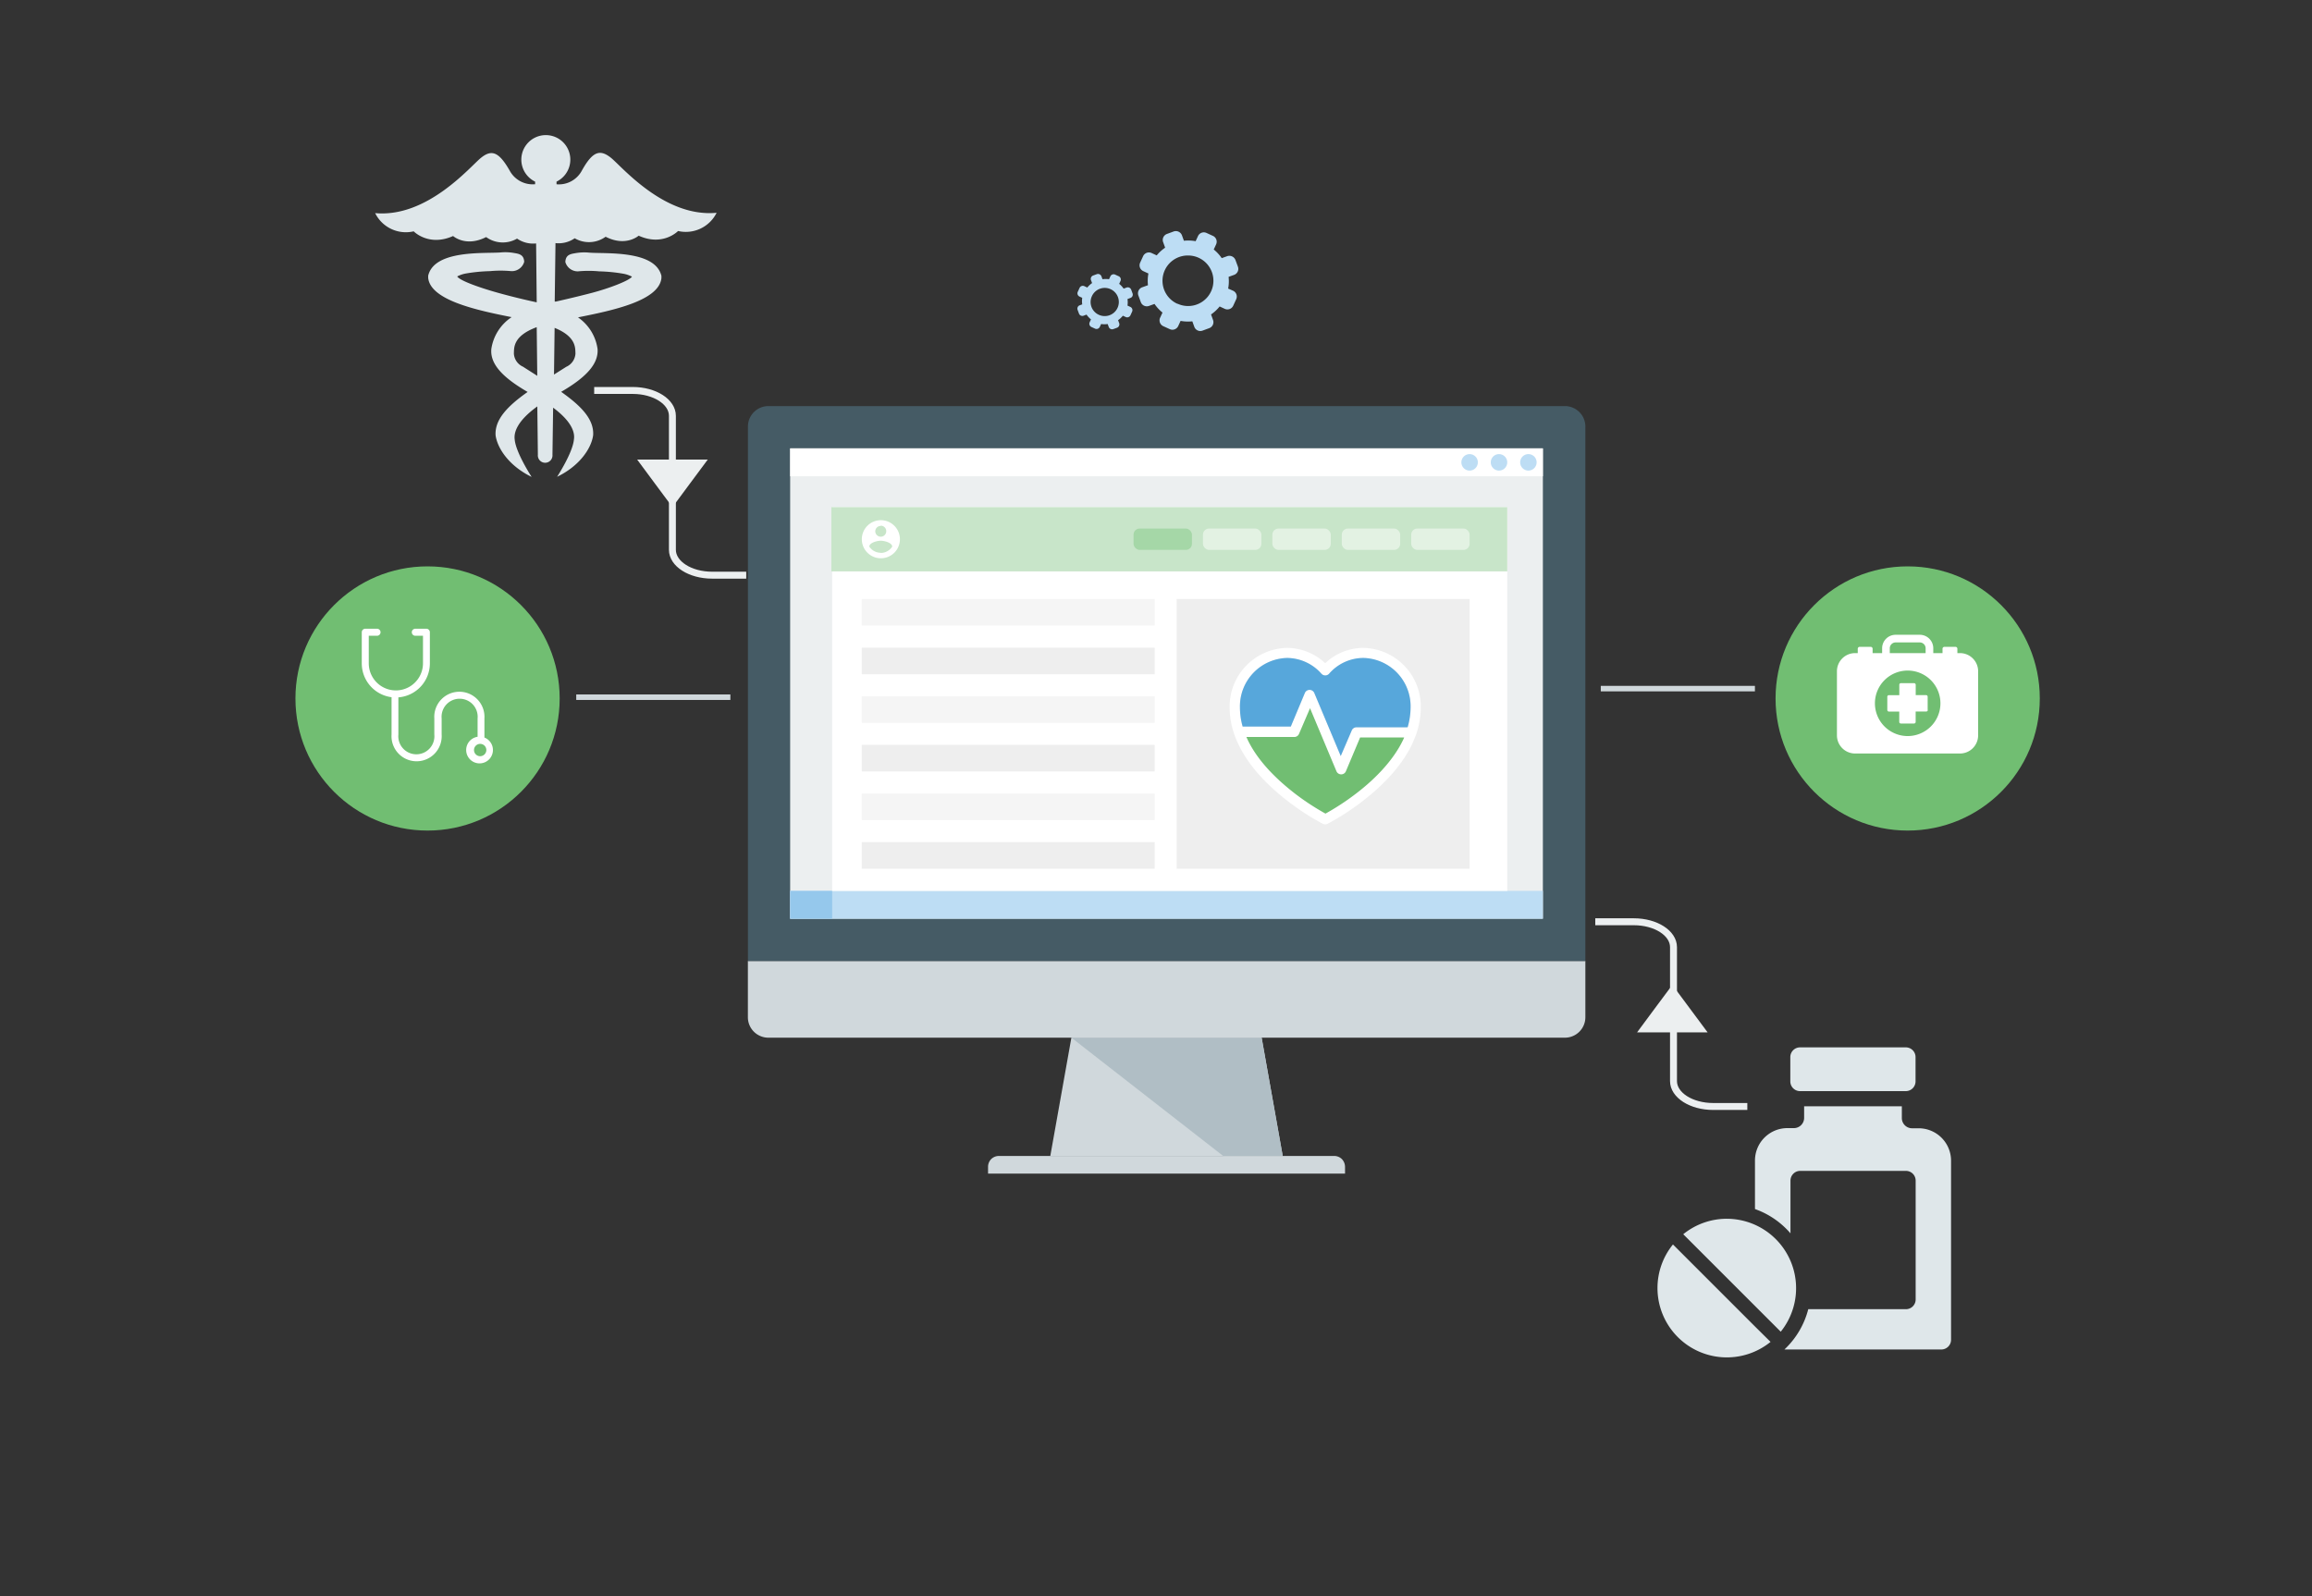 <svg id="Layer_1" data-name="Layer 1" xmlns="http://www.w3.org/2000/svg" viewBox="0 0 420 290"><rect x="0" y="0" width="420" height="290" fill="#333333" stroke="none"/><defs><style>.cls-1,.cls-15,.cls-18{fill:none;}.cls-2{fill:#d0d8dc;}.cls-3{fill:#b0bec5;}.cls-4{fill:#455b65;}.cls-5{fill:#eceff0;}.cls-6{fill:#bdddf4;}.cls-7{fill:#95c8ec;}.cls-8{fill:#fff;}.cls-9{fill:#eee;}.cls-10{fill:#f5f5f5;}.cls-11{fill:#c8e5c9;}.cls-12{opacity:0.49;}.cls-13{fill:#81c784;}.cls-14{fill:#71be72;}.cls-15{stroke:#d0d8dc;}.cls-15,.cls-18{stroke-miterlimit:10;}.cls-16{fill:#57a7db;}.cls-17{fill:#dfe7ea;}.cls-18{stroke:#eceff0;stroke-width:1.26px;}</style></defs><title>patientportals</title><path class="cls-1" d="M0,100H24v24H0V100Z"/><g id="_Group_" data-name="&lt;Group&gt;"><polygon id="_Path_" data-name="&lt;Path&gt;" class="cls-2" points="233.03 210.07 190.79 210.07 194.63 188.53 229.19 188.53 233.03 210.07"/><polygon id="_Path_2" data-name="&lt;Path&gt;" class="cls-3" points="233.03 210.07 229.19 188.53 194.63 188.53 222.27 210.07 233.03 210.07"/><path id="_Path_3" data-name="&lt;Path&gt;" class="cls-2" d="M244.34,213.23H179.49V212a2,2,0,0,1,.57-1.41,2,2,0,0,1,1.4-.57h60.9a2,2,0,0,1,1.41.57,2.06,2.06,0,0,1,.57,1.41v1.18Z"/><path id="_Path_4" data-name="&lt;Path&gt;" class="cls-2" d="M288,174.6v10.23a3.72,3.72,0,0,1-3.71,3.7H139.57a3.72,3.72,0,0,1-3.71-3.7V174.6H288Z"/><path id="_Path_5" data-name="&lt;Path&gt;" class="cls-4" d="M288,174.6V77.49a3.72,3.72,0,0,0-3.71-3.71H139.56a3.72,3.72,0,0,0-3.69,3.71V174.6H288Z"/><rect id="_Path_6" data-name="&lt;Path&gt;" class="cls-5" x="143.54" y="81.46" width="136.74" height="85.45"/><rect class="cls-6" x="143.54" y="161.86" width="136.74" height="5.06"/><rect class="cls-7" x="143.54" y="161.86" width="7.63" height="5.06"/><rect class="cls-8" x="143.54" y="81.46" width="136.74" height="5.07"/><circle class="cls-6" cx="266.97" cy="84" r="1.5"/><circle class="cls-6" cx="272.31" cy="84" r="1.5"/><circle class="cls-6" cx="277.65" cy="84" r="1.5"/><rect class="cls-8" x="151.17" y="92.14" width="122.64" height="69.72"/><rect class="cls-9" x="213.76" y="108.83" width="53.21" height="49"/><rect class="cls-10" x="156.55" y="108.83" width="53.21" height="4.83"/><rect class="cls-9" x="156.55" y="117.67" width="53.21" height="4.83"/><rect class="cls-10" x="156.55" y="126.5" width="53.21" height="4.83"/><rect class="cls-9" x="156.55" y="135.33" width="53.21" height="4.83"/><rect class="cls-10" x="156.55" y="144.17" width="53.21" height="4.83"/><rect class="cls-9" x="156.55" y="153" width="53.21" height="4.83"/><rect class="cls-11" x="151.03" y="92.14" width="122.78" height="11.67"/><g class="cls-12"><rect class="cls-13" x="205.92" y="96.03" width="10.61" height="3.88" rx="1.11" ry="1.11"/><rect class="cls-8" x="218.53" y="96.03" width="10.61" height="3.88" rx="1.11" ry="1.11"/><rect class="cls-8" x="231.14" y="96.03" width="10.61" height="3.88" rx="1.11" ry="1.11"/><rect class="cls-8" x="243.75" y="96.03" width="10.61" height="3.88" rx="1.11" ry="1.11"/><rect class="cls-8" x="256.36" y="96.03" width="10.61" height="3.88" rx="1.11" ry="1.11"/></g></g><circle class="cls-14" cx="77.67" cy="126.9" r="24"/><circle class="cls-14" cx="346.55" cy="126.9" r="24"/><path class="cls-15" d="M104.68,126.67h28"/><path class="cls-15" d="M290.8,125.11h28"/><path class="cls-8" d="M240.75,149.77a0.9,0.9,0,0,0,.42-0.1,44.19,44.19,0,0,0,6.14-3.95c4.44-3.37,7.56-7,9.28-10.65h0c0-.05.54-1.21,0.79-2a15.42,15.42,0,0,0,.72-4.51,10.65,10.65,0,0,0-10.41-10.85,10.17,10.17,0,0,0-6.95,2.78,10.22,10.22,0,0,0-6.95-2.78,10.65,10.65,0,0,0-10.41,10.85,14.76,14.76,0,0,0,.73,4.53,16.62,16.62,0,0,0,.8,2c1.72,3.7,4.84,7.27,9.27,10.64a44.36,44.36,0,0,0,6.14,3.95A1.13,1.13,0,0,0,240.75,149.77Zm-6.95-30.23a8.4,8.4,0,0,1,6.25,2.86,0.94,0.94,0,0,0,1.4,0,8.27,8.27,0,0,1,6.25-2.86,8.79,8.79,0,0,1,8.55,9,13.26,13.26,0,0,1-.54,3.6,0.94,0.94,0,0,0-.29,0h-9a0.92,0.92,0,0,0-.86.57l-2,4.65-4.8-11.45a0.93,0.93,0,0,0-.86-0.57h0a0.92,0.92,0,0,0-.86.57L234.49,132h-8.75a12.76,12.76,0,0,1-.49-3.47A8.79,8.79,0,0,1,233.8,119.54Z"/><path class="cls-16" d="M233.8,119.54a8.4,8.4,0,0,1,6.25,2.86,0.94,0.94,0,0,0,1.4,0,8.27,8.27,0,0,1,6.25-2.86,8.79,8.79,0,0,1,8.55,9,13.26,13.26,0,0,1-.54,3.6,0.94,0.94,0,0,0-.29,0h-9a0.92,0.92,0,0,0-.86.57l-2,4.65-4.8-11.45a0.93,0.93,0,0,0-.86-0.57h0a0.92,0.92,0,0,0-.86.57L234.49,132h-8.75a12.76,12.76,0,0,1-.49-3.47A8.79,8.79,0,0,1,233.8,119.54Z"/><path class="cls-14" d="M226.59,134.27a0.08,0.08,0,0,1,0,0l-0.17-.37h8.7a0.92,0.92,0,0,0,.86-0.57l2-4.66,4.8,11.45a0.93,0.93,0,0,0,.86.57h0a0.92,0.92,0,0,0,.86-0.57l2.58-6.13h8l-0.14.33c-2,4.25-5.81,7.75-8.69,9.93a45,45,0,0,1-5.46,3.57,45.33,45.33,0,0,1-5.46-3.57C232.41,142,228.57,138.53,226.59,134.27Z"/><path class="cls-17" d="M111,28.68c-2-1.6-3.32-1.22-5.28,2.28a4.73,4.73,0,0,1-4.62,2.52V33a4.45,4.45,0,1,0-3.89,0v0.47A4.74,4.74,0,0,1,92.59,31c-2-3.5-3.32-3.88-5.27-2.28s-9.72,10.87-19.17,10a6.22,6.22,0,0,0,7,3.31s2.73,2.83,7.16.85c0,0,2.3,2.08,6,.19a5.16,5.16,0,0,0,5.62.28,5.16,5.16,0,0,0,3.46.88l0.11,10.7-0.59-.13s-3.16-.68-6.51-1.62S83.58,51,83.06,50.24a0.79,0.79,0,0,1,.21-0.12,5.49,5.49,0,0,1,1.35-.43,30.32,30.32,0,0,1,4.4-.43,20.46,20.46,0,0,1,3.84,0,2.33,2.33,0,0,0,2.36-1.67,0.38,0.38,0,0,0,0-.13c-0.11-1.3-1.1-1.36-1.92-1.51a9.16,9.16,0,0,0-2.42-.08c-2.93.22-12-.51-13.1,4.24a2.14,2.14,0,0,1,0,.34c0.38,4.14,9,5.94,15.16,7.17a8.42,8.42,0,0,0-3.68,5.75C89,66,91.08,68.45,95.85,71.21c-3.63,2.56-6,5-5.82,7.89,0.34,2.37,2.44,5.55,6.55,7.55h0s-2.88-4.4-3.08-6.81c-0.19-1.4.61-3.48,4.11-6l0.1,8.79h0a1.33,1.33,0,1,0,2.65,0h0l0.12-8.56c3.23,2.39,4,4.39,3.78,5.75-0.19,2.41-3.06,6.81-3.06,6.81h0c4.12-2,6.22-5.17,6.55-7.55,0.19-2.91-2.19-5.33-5.81-7.89,4.76-2.75,6.82-5.22,6.61-7.81A8.39,8.39,0,0,0,105,57.66c6.21-1.24,14.78-3,15.16-7.18a2.13,2.13,0,0,1,0-.34c-1.13-4.75-10.18-4-13.11-4.24a9.2,9.2,0,0,0-2.42.08c-0.82.15-1.82,0.21-1.92,1.51a0.34,0.34,0,0,0,0,.14A2.34,2.34,0,0,0,105,49.3a20.36,20.36,0,0,1,3.84,0,29.61,29.61,0,0,1,4.39.43,5.48,5.48,0,0,1,1.36.43,0.79,0.79,0,0,1,.21.12c-0.52.71-4.05,2.08-7.28,2.93S101,54.78,101,54.79l-0.23,0,0.14-10.62a5.14,5.14,0,0,0,3.49-.88,5.15,5.15,0,0,0,5.62-.28c3.67,1.89,6-.19,6-0.19,4.43,2,7.16-.85,7.16-0.85a6.24,6.24,0,0,0,7-3.31C120.71,39.56,113,30.29,111,28.68ZM93.35,64.22c0.06-.93-0.26-3.16,4.15-4.78l0.1,8.84L95,66.62A2.79,2.79,0,0,1,93.35,64.22Zm9.57,2.39-2.28,1.44,0.11-8.48c4,1.61,3.73,3.73,3.79,4.64A2.81,2.81,0,0,1,102.92,66.62Z"/><path class="cls-17" d="M318.81,210.88v8.78l0.84,0.33a15.2,15.2,0,0,1,4.85,3.27q0.4,0.4.76,0.82V214.5a1.77,1.77,0,0,1,1.77-1.77h19.18A1.77,1.77,0,0,1,348,214.5v21.59a1.77,1.77,0,0,1-1.77,1.77H328.49a15.24,15.24,0,0,1-4,7l-0.33.32h28.5a1.77,1.77,0,0,0,1.77-1.77V210.88a5.89,5.89,0,0,0-5.89-5.89h-1.19a1.86,1.86,0,0,1-1.86-1.86V201H327.74v2.1a1.86,1.86,0,0,1-1.86,1.86h-1.19A5.89,5.89,0,0,0,318.81,210.88Z"/><path class="cls-17" d="M327.74,198.24h18.47a1.77,1.77,0,0,0,1.77-1.77v-4.41a1.77,1.77,0,0,0-1.77-1.77H327a1.77,1.77,0,0,0-1.77,1.77v4.41a1.77,1.77,0,0,0,1.77,1.77h0.72Z"/><path class="cls-17" d="M313.71,221.43a12.56,12.56,0,0,0-7.93,2.81l13,13,4.71,4.71A12.61,12.61,0,0,0,313.71,221.43Z"/><path class="cls-17" d="M301.1,234a12.6,12.6,0,0,0,20.54,9.8L318.81,241l-14.9-14.9A12.56,12.56,0,0,0,301.1,234Z"/><path class="cls-8" d="M88,134a0.64,0.64,0,0,0,0-.14v-3.32a4.56,4.56,0,1,0-9.1,0v2.91a3.28,3.28,0,1,1-6.53,0v-6.75a6.2,6.2,0,0,0,5.72-6.16v-5.67a0.64,0.64,0,0,0-.64-0.64h-2a0.64,0.64,0,1,0,0,1.28h1.39v5a4.92,4.92,0,0,1-9.85,0v-5h1.5a0.64,0.64,0,0,0,0-1.28H66.36a0.64,0.64,0,0,0-.64.64v5.67a6.2,6.2,0,0,0,5.41,6.13v6.78a4.56,4.56,0,1,0,9.1,0v-2.91a3.28,3.28,0,1,1,6.53,0v3.32a0.26,0.26,0,0,0,0,0A2.43,2.43,0,1,0,88,134Zm-0.77,3.39a1.12,1.12,0,1,1,1.12-1.12A1.13,1.13,0,0,1,87.23,137.39Z"/><path class="cls-8" d="M356.08,118.66h-0.5v-0.79a0.35,0.35,0,0,0-.35-0.35h-2a0.35,0.35,0,0,0-.35.35v0.79H351.2v-0.88a2.45,2.45,0,0,0-2.45-2.45h-4.39a2.45,2.45,0,0,0-2.45,2.45v0.88h-1.73v-0.79a0.35,0.35,0,0,0-.35-0.35h-2a0.35,0.35,0,0,0-.35.35v0.79H337a3.3,3.3,0,0,0-3.3,3.3V133.6a3.3,3.3,0,0,0,3.3,3.3h19.05a3.3,3.3,0,0,0,3.3-3.3V122A3.3,3.3,0,0,0,356.08,118.66Zm-12.78-.88a1.06,1.06,0,0,1,1.06-1.06h4.39a1.06,1.06,0,0,1,1.06,1.06v0.88H343.3v-0.88Zm3.25,15.95a5.95,5.95,0,1,1,5.95-5.95A5.95,5.95,0,0,1,346.55,133.73Zm3.66-4.75a0.29,0.29,0,0,1-.29.29H348v1.89a0.29,0.29,0,0,1-.29.29h-2.4a0.29,0.29,0,0,1-.29-0.29v-1.88h-1.88a0.29,0.29,0,0,1-.29-0.29v-2.4a0.29,0.29,0,0,1,.29-0.29h1.89v-1.89a0.29,0.29,0,0,1,.29-0.29h2.4a0.29,0.29,0,0,1,.29.29v1.88h1.88a0.29,0.29,0,0,1,.29.29V129Z"/><g id="_Group_2" data-name="&lt;Group&gt;"><g id="_Group_3" data-name="&lt;Group&gt;"><path id="_Compound_Path_" data-name="&lt;Compound Path&gt;" class="cls-6" d="M207.54,52.18l1-.36a7.34,7.34,0,0,1,.08-2.13l-0.93-.43a1.16,1.16,0,0,1-.57-1.54l0.54-1.18a1.16,1.16,0,0,1,1.54-.57l0.93,0.43A7.35,7.35,0,0,1,211.66,45l-0.36-1A1.16,1.16,0,0,1,212,42.5l1.22-.45a1.19,1.19,0,0,1,1.49.69l0.36,1a7.41,7.41,0,0,1,2.13.08l0.43-.93a1.16,1.16,0,0,1,1.54-.57l1.18,0.54a1.16,1.16,0,0,1,.57,1.54l-0.43.93a7.36,7.36,0,0,1,1.45,1.57l1-.36a1.19,1.19,0,0,1,1.49.69l0.45,1.22a1.16,1.16,0,0,1-.69,1.49l-1,.36a7.32,7.32,0,0,1-.08,2.13L224,52.82a1.16,1.16,0,0,1,.57,1.54l-0.54,1.18a1.16,1.16,0,0,1-1.54.57l-0.93-.43A7.34,7.34,0,0,1,220,57.13l0.36,1a1.16,1.16,0,0,1-.69,1.49l-1.22.45a1.16,1.16,0,0,1-1.49-.69l-0.36-1a7.37,7.37,0,0,1-2.13-.08l-0.43.93a1.16,1.16,0,0,1-1.54.57l-1.18-.54a1.16,1.16,0,0,1-.57-1.54l0.43-.93a7.33,7.33,0,0,1-1.45-1.57l-1,.36a1.16,1.16,0,0,1-1.49-.69l-0.45-1.22A1.16,1.16,0,0,1,207.54,52.18Zm6.38,3a4.55,4.55,0,0,0,1.92.42,4.59,4.59,0,0,0,1.92-8.76,4.55,4.55,0,0,0-1.92-.42A4.59,4.59,0,0,0,213.92,55.21Z"/><path id="_Compound_Path_2" data-name="&lt;Compound Path&gt;" class="cls-6" d="M196.06,55.5l0.54-.2a4.07,4.07,0,0,1,0-1.19l-0.52-.24A0.65,0.65,0,0,1,195.8,53l0.3-.66A0.65,0.65,0,0,1,197,52l0.52,0.24a4.08,4.08,0,0,1,.87-0.81l-0.2-.54a0.65,0.65,0,0,1,.38-0.83l0.68-.25a0.66,0.66,0,0,1,.83.38l0.2,0.54a4.11,4.11,0,0,1,1.19,0l0.24-.52a0.65,0.65,0,0,1,.86-0.32l0.66,0.3a0.65,0.65,0,0,1,.32.86l-0.24.52a4.1,4.1,0,0,1,.81.87l0.54-.2a0.66,0.66,0,0,1,.83.38l0.25,0.68a0.64,0.64,0,0,1-.38.83l-0.54.2a4.07,4.07,0,0,1,0,1.19l0.52,0.24a0.65,0.65,0,0,1,.32.86l-0.3.66a0.65,0.65,0,0,1-.86.32l-0.52-.24a4.07,4.07,0,0,1-.87.81l0.2,0.54a0.65,0.65,0,0,1-.38.83l-0.68.25a0.65,0.65,0,0,1-.83-0.38l-0.2-.54a4.07,4.07,0,0,1-1.19,0l-0.24.52a0.65,0.65,0,0,1-.86.32l-0.66-.3a0.65,0.65,0,0,1-.32-0.86l0.24-.52a4.07,4.07,0,0,1-.81-0.87l-0.54.2a0.65,0.65,0,0,1-.83-0.38l-0.25-.68A0.65,0.65,0,0,1,196.06,55.5Zm3.55,1.69a2.56,2.56,0,1,0-1.25-3.39A2.54,2.54,0,0,0,199.61,57.19Z"/></g></g><path class="cls-18" d="M107.94,70.94h7c4,0,7.21,2.07,7.21,4.61V99.89c0,2.55,3.23,4.61,7.21,4.61h6.2"/><path class="cls-18" d="M289.8,167.47h7c4,0,7.21,2.07,7.21,4.61v24.34c0,2.55,3.23,4.61,7.21,4.61h6.2"/><polygon class="cls-5" points="122.16 92.14 125.36 87.82 128.57 83.5 122.16 83.5 115.75 83.5 118.95 87.82 122.16 92.14"/><polygon class="cls-5" points="303.8 178.94 307 183.25 310.21 187.57 303.8 187.57 297.39 187.57 300.59 183.25 303.8 178.94"/><path class="cls-8" d="M160,94.51A3.46,3.46,0,1,0,163.48,98,3.46,3.46,0,0,0,160,94.51Zm0,1a1,1,0,1,1-1,1A1,1,0,0,1,160,95.55Zm0,4.92a2.49,2.49,0,0,1-2.08-1.12c0-.69,1.39-1.07,2.08-1.07s2.07,0.38,2.08,1.07A2.49,2.49,0,0,1,160,100.46Z"/></svg>